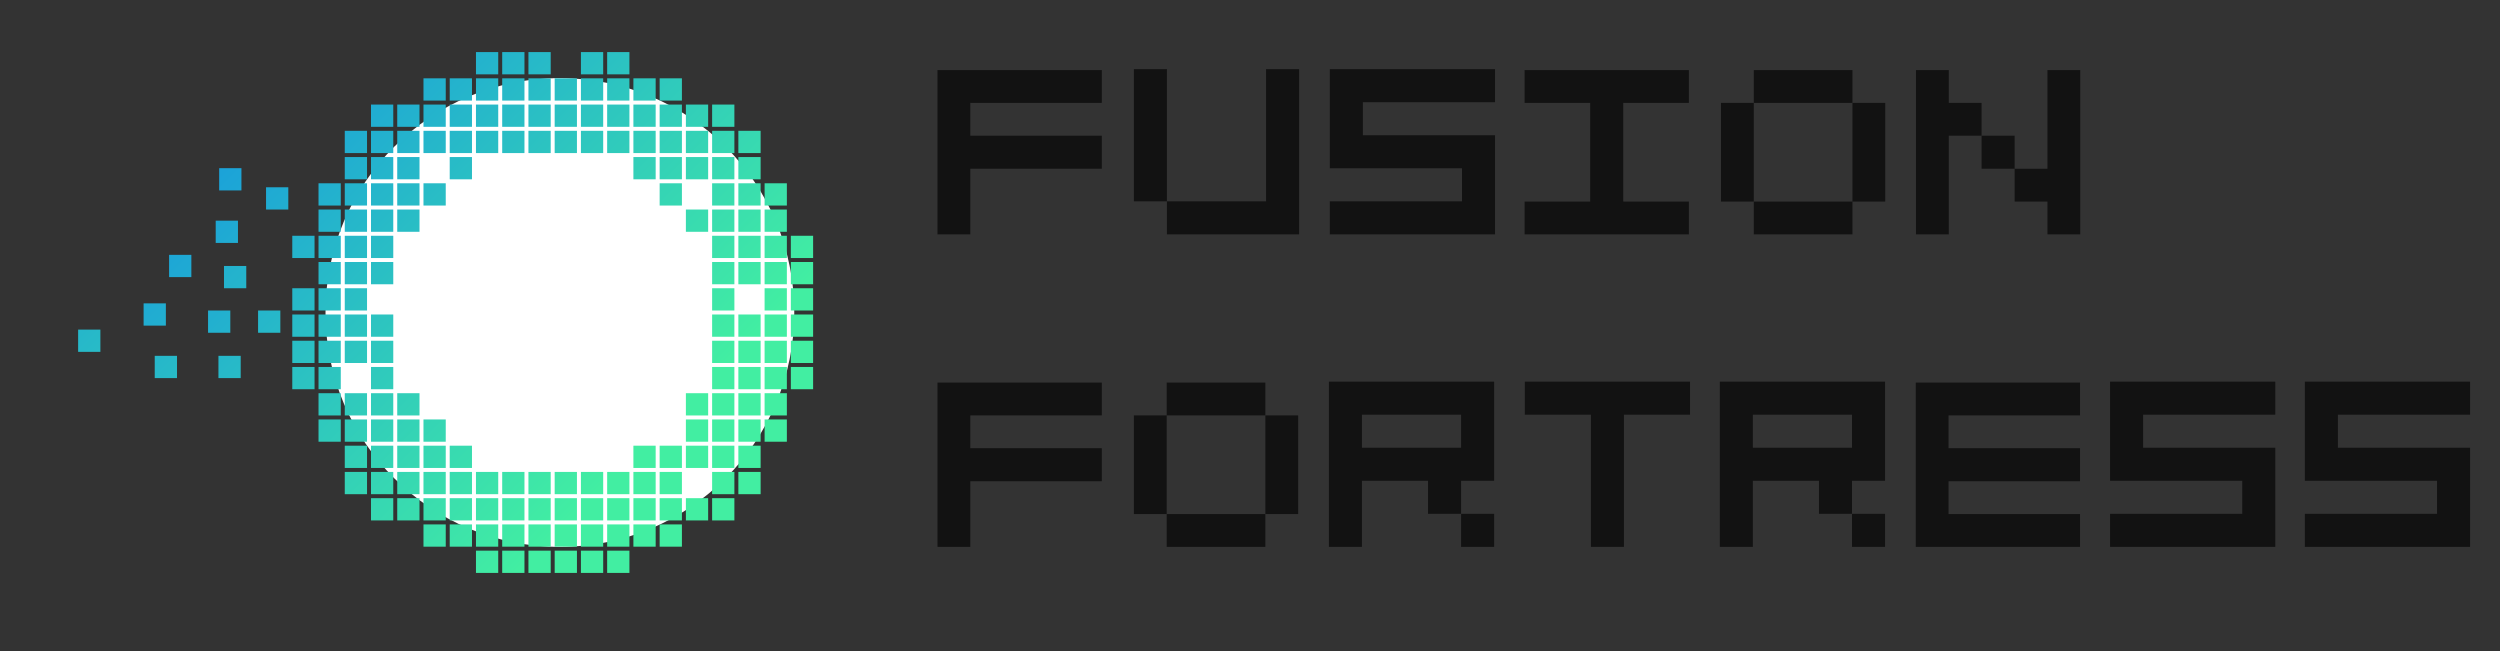 <svg width="192" height="50" viewBox="0 0 192 50" fill="none" xmlns="http://www.w3.org/2000/svg">
<rect x="0" y="0" width="192" height="50" fill="#333333" stroke="none"/>
<circle cx="43" cy="24" r="18" fill="white"/>
<path d="M48.34 42.29H46.63V44H48.34V42.29Z" fill="url(#paint0_linear_2001_6870)"/>
<path d="M46.325 42.29H44.615V44H46.325V42.29Z" fill="url(#paint1_linear_2001_6870)"/>
<path d="M44.309 42.29H42.599V44H44.309V42.29Z" fill="url(#paint2_linear_2001_6870)"/>
<path d="M42.294 42.29H40.584V44H42.294V42.29Z" fill="url(#paint3_linear_2001_6870)"/>
<path d="M40.279 42.29H38.569V44H40.279V42.29Z" fill="url(#paint4_linear_2001_6870)"/>
<path d="M38.264 42.29H36.554V44H38.264V42.29Z" fill="url(#paint5_linear_2001_6870)"/>
<path d="M52.371 40.275H50.661V41.985H52.371V40.275Z" fill="url(#paint6_linear_2001_6870)"/>
<path d="M50.355 40.275H48.645V41.985H50.355V40.275Z" fill="url(#paint7_linear_2001_6870)"/>
<path d="M48.34 40.275H46.63V41.985H48.34V40.275Z" fill="url(#paint8_linear_2001_6870)"/>
<path d="M46.325 40.275H44.615V41.985H46.325V40.275Z" fill="url(#paint9_linear_2001_6870)"/>
<path d="M44.309 40.275H42.599V41.985H44.309V40.275Z" fill="url(#paint10_linear_2001_6870)"/>
<path d="M42.294 40.275H40.584V41.985H42.294V40.275Z" fill="url(#paint11_linear_2001_6870)"/>
<path d="M40.279 40.275H38.569V41.985H40.279V40.275Z" fill="url(#paint12_linear_2001_6870)"/>
<path d="M38.264 40.275H36.554V41.985H38.264V40.275Z" fill="url(#paint13_linear_2001_6870)"/>
<path d="M36.248 40.275H34.538V41.985H36.248V40.275Z" fill="url(#paint14_linear_2001_6870)"/>
<path d="M34.233 40.275H32.523V41.985H34.233V40.275Z" fill="url(#paint15_linear_2001_6870)"/>
<path d="M56.401 38.26H54.691V39.969H56.401V38.26Z" fill="url(#paint16_linear_2001_6870)"/>
<path d="M54.386 38.26H52.676V39.969H54.386V38.26Z" fill="url(#paint17_linear_2001_6870)"/>
<path d="M52.371 38.26H50.661V39.969H52.371V38.26Z" fill="url(#paint18_linear_2001_6870)"/>
<path d="M50.355 38.26H48.645V39.969H50.355V38.26Z" fill="url(#paint19_linear_2001_6870)"/>
<path d="M48.34 38.26H46.63V39.969H48.34V38.26Z" fill="url(#paint20_linear_2001_6870)"/>
<path d="M46.325 38.26H44.615V39.969H46.325V38.26Z" fill="url(#paint21_linear_2001_6870)"/>
<path d="M44.309 38.26H42.599V39.969H44.309V38.26Z" fill="url(#paint22_linear_2001_6870)"/>
<path d="M42.294 38.26H40.584V39.969H42.294V38.26Z" fill="url(#paint23_linear_2001_6870)"/>
<path d="M40.279 38.26H38.569V39.969H40.279V38.26Z" fill="url(#paint24_linear_2001_6870)"/>
<path d="M38.264 38.26H36.554V39.969H38.264V38.26Z" fill="url(#paint25_linear_2001_6870)"/>
<path d="M36.248 38.26H34.538V39.969H36.248V38.26Z" fill="url(#paint26_linear_2001_6870)"/>
<path d="M34.233 38.26H32.523V39.969H34.233V38.26Z" fill="url(#paint27_linear_2001_6870)"/>
<path d="M32.218 38.26H30.508V39.969H32.218V38.26Z" fill="url(#paint28_linear_2001_6870)"/>
<path d="M30.203 38.26H28.493V39.969H30.203V38.26Z" fill="url(#paint29_linear_2001_6870)"/>
<path d="M58.416 36.244H56.706V37.954H58.416V36.244Z" fill="url(#paint30_linear_2001_6870)"/>
<path d="M56.401 36.244H54.691V37.954H56.401V36.244Z" fill="url(#paint31_linear_2001_6870)"/>
<path d="M52.371 36.244H50.661V37.954H52.371V36.244Z" fill="url(#paint32_linear_2001_6870)"/>
<path d="M50.355 36.244H48.645V37.954H50.355V36.244Z" fill="url(#paint33_linear_2001_6870)"/>
<path d="M48.34 36.244H46.63V37.954H48.34V36.244Z" fill="url(#paint34_linear_2001_6870)"/>
<path d="M46.325 36.244H44.615V37.954H46.325V36.244Z" fill="url(#paint35_linear_2001_6870)"/>
<path d="M44.309 36.244H42.599V37.954H44.309V36.244Z" fill="url(#paint36_linear_2001_6870)"/>
<path d="M42.294 36.244H40.584V37.954H42.294V36.244Z" fill="url(#paint37_linear_2001_6870)"/>
<path d="M40.279 36.244H38.569V37.954H40.279V36.244Z" fill="url(#paint38_linear_2001_6870)"/>
<path d="M38.264 36.244H36.554V37.954H38.264V36.244Z" fill="url(#paint39_linear_2001_6870)"/>
<path d="M36.248 36.244H34.538V37.954H36.248V36.244Z" fill="url(#paint40_linear_2001_6870)"/>
<path d="M34.233 36.244H32.523V37.954H34.233V36.244Z" fill="url(#paint41_linear_2001_6870)"/>
<path d="M32.218 36.244H30.508V37.954H32.218V36.244Z" fill="url(#paint42_linear_2001_6870)"/>
<path d="M30.203 36.244H28.493V37.954H30.203V36.244Z" fill="url(#paint43_linear_2001_6870)"/>
<path d="M28.188 36.244H26.478V37.954H28.188V36.244Z" fill="url(#paint44_linear_2001_6870)"/>
<path d="M58.416 34.229H56.706V35.939H58.416V34.229Z" fill="url(#paint45_linear_2001_6870)"/>
<path d="M56.401 34.229H54.691V35.939H56.401V34.229Z" fill="url(#paint46_linear_2001_6870)"/>
<path d="M54.386 34.229H52.676V35.939H54.386V34.229Z" fill="url(#paint47_linear_2001_6870)"/>
<path d="M52.371 34.229H50.661V35.939H52.371V34.229Z" fill="url(#paint48_linear_2001_6870)"/>
<path d="M50.355 34.229H48.645V35.939H50.355V34.229Z" fill="url(#paint49_linear_2001_6870)"/>
<path d="M36.248 34.229H34.538V35.939H36.248V34.229Z" fill="url(#paint50_linear_2001_6870)"/>
<path d="M34.233 34.229H32.523V35.939H34.233V34.229Z" fill="url(#paint51_linear_2001_6870)"/>
<path d="M32.218 34.229H30.508V35.939H32.218V34.229Z" fill="url(#paint52_linear_2001_6870)"/>
<path d="M30.203 34.229H28.493V35.939H30.203V34.229Z" fill="url(#paint53_linear_2001_6870)"/>
<path d="M28.188 34.229H26.478V35.939H28.188V34.229Z" fill="url(#paint54_linear_2001_6870)"/>
<path d="M60.431 32.214H58.721V33.924H60.431V32.214Z" fill="url(#paint55_linear_2001_6870)"/>
<path d="M58.416 32.214H56.706V33.924H58.416V32.214Z" fill="url(#paint56_linear_2001_6870)"/>
<path d="M56.401 32.214H54.691V33.924H56.401V32.214Z" fill="url(#paint57_linear_2001_6870)"/>
<path d="M54.386 32.214H52.676V33.924H54.386V32.214Z" fill="url(#paint58_linear_2001_6870)"/>
<path d="M34.233 32.214H32.523V33.924H34.233V32.214Z" fill="url(#paint59_linear_2001_6870)"/>
<path d="M32.218 32.214H30.508V33.924H32.218V32.214Z" fill="url(#paint60_linear_2001_6870)"/>
<path d="M30.203 32.214H28.493V33.924H30.203V32.214Z" fill="url(#paint61_linear_2001_6870)"/>
<path d="M28.188 32.214H26.478V33.924H28.188V32.214Z" fill="url(#paint62_linear_2001_6870)"/>
<path d="M26.172 32.214H24.462V33.924H26.172V32.214Z" fill="url(#paint63_linear_2001_6870)"/>
<path d="M60.431 30.198H58.721V31.908H60.431V30.198Z" fill="url(#paint64_linear_2001_6870)"/>
<path d="M58.416 30.198H56.706V31.908H58.416V30.198Z" fill="url(#paint65_linear_2001_6870)"/>
<path d="M56.401 30.198H54.691V31.908H56.401V30.198Z" fill="url(#paint66_linear_2001_6870)"/>
<path d="M54.386 30.198H52.676V31.908H54.386V30.198Z" fill="url(#paint67_linear_2001_6870)"/>
<path d="M32.218 30.198H30.508V31.908H32.218V30.198Z" fill="url(#paint68_linear_2001_6870)"/>
<path d="M30.203 30.198H28.493V31.908H30.203V30.198Z" fill="url(#paint69_linear_2001_6870)"/>
<path d="M28.188 30.198H26.478V31.908H28.188V30.198Z" fill="url(#paint70_linear_2001_6870)"/>
<path d="M26.172 30.198H24.462V31.908H26.172V30.198Z" fill="url(#paint71_linear_2001_6870)"/>
<path d="M12.739 23.298H11.029V25.008H12.739V23.298Z" fill="url(#paint72_linear_2001_6870)"/>
<path d="M62.447 28.183H60.737V29.893H62.447V28.183Z" fill="url(#paint73_linear_2001_6870)"/>
<path d="M60.431 28.183H58.721V29.893H60.431V28.183Z" fill="url(#paint74_linear_2001_6870)"/>
<path d="M58.416 28.183H56.706V29.893H58.416V28.183Z" fill="url(#paint75_linear_2001_6870)"/>
<path d="M56.401 28.183H54.691V29.893H56.401V28.183Z" fill="url(#paint76_linear_2001_6870)"/>
<path d="M30.203 28.183H28.493V29.893H30.203V28.183Z" fill="url(#paint77_linear_2001_6870)"/>
<path d="M26.172 28.183H24.462V29.893H26.172V28.183Z" fill="url(#paint78_linear_2001_6870)"/>
<path d="M24.157 28.183H22.447V29.893H24.157V28.183Z" fill="url(#paint79_linear_2001_6870)"/>
<path d="M62.447 26.168H60.737V27.878H62.447V26.168Z" fill="url(#paint80_linear_2001_6870)"/>
<path d="M60.431 26.168H58.721V27.878H60.431V26.168Z" fill="url(#paint81_linear_2001_6870)"/>
<path d="M58.416 26.168H56.706V27.878H58.416V26.168Z" fill="url(#paint82_linear_2001_6870)"/>
<path d="M56.401 26.168H54.691V27.878H56.401V26.168Z" fill="url(#paint83_linear_2001_6870)"/>
<path d="M30.203 26.168H28.493V27.878H30.203V26.168Z" fill="url(#paint84_linear_2001_6870)"/>
<path d="M28.188 26.168H26.478V27.878H28.188V26.168Z" fill="url(#paint85_linear_2001_6870)"/>
<path d="M26.172 26.168H24.462V27.878H26.172V26.168Z" fill="url(#paint86_linear_2001_6870)"/>
<path d="M24.157 26.168H22.447V27.878H24.157V26.168Z" fill="url(#paint87_linear_2001_6870)"/>
<path d="M62.447 24.153H60.737V25.863H62.447V24.153Z" fill="url(#paint88_linear_2001_6870)"/>
<path d="M60.431 24.153H58.721V25.863H60.431V24.153Z" fill="url(#paint89_linear_2001_6870)"/>
<path d="M58.416 24.153H56.706V25.863H58.416V24.153Z" fill="url(#paint90_linear_2001_6870)"/>
<path d="M56.401 24.153H54.691V25.863H56.401V24.153Z" fill="url(#paint91_linear_2001_6870)"/>
<path d="M30.203 24.153H28.493V25.863H30.203V24.153Z" fill="url(#paint92_linear_2001_6870)"/>
<path d="M17.688 23.847H15.978V25.557H17.688V23.847Z" fill="url(#paint93_linear_2001_6870)"/>
<path d="M14.696 19.573H12.986V21.282H14.696V19.573Z" fill="url(#paint94_linear_2001_6870)"/>
<path d="M18.486 27.328H16.776V29.038H18.486V27.328Z" fill="url(#paint95_linear_2001_6870)"/>
<path d="M28.188 24.153H26.478V25.863H28.188V24.153Z" fill="url(#paint96_linear_2001_6870)"/>
<path d="M21.53 23.847H19.82V25.557H21.53V23.847Z" fill="url(#paint97_linear_2001_6870)"/>
<path d="M26.172 24.153H24.462V25.863H26.172V24.153Z" fill="url(#paint98_linear_2001_6870)"/>
<path d="M24.157 24.153H22.447V25.863H24.157V24.153Z" fill="url(#paint99_linear_2001_6870)"/>
<path d="M62.447 22.137H60.737V23.847H62.447V22.137Z" fill="url(#paint100_linear_2001_6870)"/>
<path d="M60.431 22.137H58.721V23.847H60.431V22.137Z" fill="url(#paint101_linear_2001_6870)"/>
<path d="M56.401 22.137H54.691V23.847H56.401V22.137Z" fill="url(#paint102_linear_2001_6870)"/>
<path d="M18.542 12.916H16.832V14.626H18.542V12.916Z" fill="url(#paint103_linear_2001_6870)"/>
<path d="M28.188 22.137H26.478V23.847H28.188V22.137Z" fill="url(#paint104_linear_2001_6870)"/>
<path d="M26.172 22.137H24.462V23.847H26.172V22.137Z" fill="url(#paint105_linear_2001_6870)"/>
<path d="M18.913 20.427H17.203V22.137H18.913V20.427Z" fill="url(#paint106_linear_2001_6870)"/>
<path d="M24.157 22.137H22.447V23.847H24.157V22.137Z" fill="url(#paint107_linear_2001_6870)"/>
<path d="M62.447 20.122H60.737V21.832H62.447V20.122Z" fill="url(#paint108_linear_2001_6870)"/>
<path d="M60.431 20.122H58.721V21.832H60.431V20.122Z" fill="url(#paint109_linear_2001_6870)"/>
<path d="M58.416 20.122H56.706V21.832H58.416V20.122Z" fill="url(#paint110_linear_2001_6870)"/>
<path d="M56.401 20.122H54.691V21.832H56.401V20.122Z" fill="url(#paint111_linear_2001_6870)"/>
<path d="M30.203 20.122H28.493V21.832H30.203V20.122Z" fill="url(#paint112_linear_2001_6870)"/>
<path d="M28.188 20.122H26.478V21.832H28.188V20.122Z" fill="url(#paint113_linear_2001_6870)"/>
<path d="M18.276 16.947H16.566V18.657H18.276V16.947Z" fill="url(#paint114_linear_2001_6870)"/>
<path d="M26.172 20.122H24.462V21.832H26.172V20.122Z" fill="url(#paint115_linear_2001_6870)"/>
<path d="M62.447 18.107H60.737V19.817H62.447V18.107Z" fill="url(#paint116_linear_2001_6870)"/>
<path d="M60.431 18.107H58.721V19.817H60.431V18.107Z" fill="url(#paint117_linear_2001_6870)"/>
<path d="M58.416 18.107H56.706V19.817H58.416V18.107Z" fill="url(#paint118_linear_2001_6870)"/>
<path d="M56.401 18.107H54.691V19.817H56.401V18.107Z" fill="url(#paint119_linear_2001_6870)"/>
<path d="M30.203 18.107H28.493V19.817H30.203V18.107Z" fill="url(#paint120_linear_2001_6870)"/>
<path d="M28.188 18.107H26.478V19.817H28.188V18.107Z" fill="url(#paint121_linear_2001_6870)"/>
<path d="M26.172 18.107H24.462V19.817H26.172V18.107Z" fill="url(#paint122_linear_2001_6870)"/>
<path d="M24.157 18.107H22.447V19.817H24.157V18.107Z" fill="url(#paint123_linear_2001_6870)"/>
<path d="M60.431 16.092H58.721V17.802H60.431V16.092Z" fill="url(#paint124_linear_2001_6870)"/>
<path d="M58.416 16.092H56.706V17.802H58.416V16.092Z" fill="url(#paint125_linear_2001_6870)"/>
<path d="M56.401 16.092H54.691V17.802H56.401V16.092Z" fill="url(#paint126_linear_2001_6870)"/>
<path d="M54.386 16.092H52.676V17.802H54.386V16.092Z" fill="url(#paint127_linear_2001_6870)"/>
<path d="M32.218 16.092H30.508V17.802H32.218V16.092Z" fill="url(#paint128_linear_2001_6870)"/>
<path d="M13.594 27.328H11.883V29.038H13.594V27.328Z" fill="url(#paint129_linear_2001_6870)"/>
<path d="M7.71 25.313H6V27.023H7.71V25.313Z" fill="url(#paint130_linear_2001_6870)"/>
<path d="M30.203 16.092H28.493V17.802H30.203V16.092Z" fill="url(#paint131_linear_2001_6870)"/>
<path d="M28.188 16.092H26.478V17.802H28.188V16.092Z" fill="url(#paint132_linear_2001_6870)"/>
<path d="M26.172 16.092H24.462V17.802H26.172V16.092Z" fill="url(#paint133_linear_2001_6870)"/>
<path d="M60.431 14.076H58.721V15.786H60.431V14.076Z" fill="url(#paint134_linear_2001_6870)"/>
<path d="M58.416 14.076H56.706V15.786H58.416V14.076Z" fill="url(#paint135_linear_2001_6870)"/>
<path d="M56.401 14.076H54.691V15.786H56.401V14.076Z" fill="url(#paint136_linear_2001_6870)"/>
<path d="M52.371 14.076H50.661V15.786H52.371V14.076Z" fill="url(#paint137_linear_2001_6870)"/>
<path d="M34.233 14.076H32.523V15.786H34.233V14.076Z" fill="url(#paint138_linear_2001_6870)"/>
<path d="M32.218 14.076H30.508V15.786H32.218V14.076Z" fill="url(#paint139_linear_2001_6870)"/>
<path d="M30.203 14.076H28.493V15.786H30.203V14.076Z" fill="url(#paint140_linear_2001_6870)"/>
<path d="M28.188 14.076H26.478V15.786H28.188V14.076Z" fill="url(#paint141_linear_2001_6870)"/>
<path d="M26.172 14.076H24.462V15.786H26.172V14.076Z" fill="url(#paint142_linear_2001_6870)"/>
<path d="M22.142 14.382H20.432V16.092H22.142V14.382Z" fill="url(#paint143_linear_2001_6870)"/>
<path d="M58.416 12.061H56.706V13.771H58.416V12.061Z" fill="url(#paint144_linear_2001_6870)"/>
<path d="M56.401 12.061H54.691V13.771H56.401V12.061Z" fill="url(#paint145_linear_2001_6870)"/>
<path d="M54.386 12.061H52.676V13.771H54.386V12.061Z" fill="url(#paint146_linear_2001_6870)"/>
<path d="M52.371 12.061H50.661V13.771H52.371V12.061Z" fill="url(#paint147_linear_2001_6870)"/>
<path d="M50.355 12.061H48.645V13.771H50.355V12.061Z" fill="url(#paint148_linear_2001_6870)"/>
<path d="M36.248 12.061H34.538V13.771H36.248V12.061Z" fill="url(#paint149_linear_2001_6870)"/>
<path d="M32.218 12.061H30.508V13.771H32.218V12.061Z" fill="url(#paint150_linear_2001_6870)"/>
<path d="M30.203 12.061H28.493V13.771H30.203V12.061Z" fill="url(#paint151_linear_2001_6870)"/>
<path d="M28.188 12.061H26.478V13.771H28.188V12.061Z" fill="url(#paint152_linear_2001_6870)"/>
<path d="M58.416 10.046H56.706V11.756H58.416V10.046Z" fill="url(#paint153_linear_2001_6870)"/>
<path d="M56.401 10.046H54.691V11.756H56.401V10.046Z" fill="url(#paint154_linear_2001_6870)"/>
<path d="M54.386 10.046H52.676V11.756H54.386V10.046Z" fill="url(#paint155_linear_2001_6870)"/>
<path d="M52.371 10.046H50.661V11.756H52.371V10.046Z" fill="url(#paint156_linear_2001_6870)"/>
<path d="M50.355 10.046H48.645V11.756H50.355V10.046Z" fill="url(#paint157_linear_2001_6870)"/>
<path d="M48.34 10.046H46.63V11.756H48.34V10.046Z" fill="url(#paint158_linear_2001_6870)"/>
<path d="M46.325 10.046H44.615V11.756H46.325V10.046Z" fill="url(#paint159_linear_2001_6870)"/>
<path d="M44.309 10.046H42.599V11.756H44.309V10.046Z" fill="url(#paint160_linear_2001_6870)"/>
<path d="M42.294 10.046H40.584V11.756H42.294V10.046Z" fill="url(#paint161_linear_2001_6870)"/>
<path d="M40.279 10.046H38.569V11.756H40.279V10.046Z" fill="url(#paint162_linear_2001_6870)"/>
<path d="M38.264 10.046H36.554V11.756H38.264V10.046Z" fill="url(#paint163_linear_2001_6870)"/>
<path d="M36.248 10.046H34.538V11.756H36.248V10.046Z" fill="url(#paint164_linear_2001_6870)"/>
<path d="M34.233 10.046H32.523V11.756H34.233V10.046Z" fill="url(#paint165_linear_2001_6870)"/>
<path d="M32.218 10.046H30.508V11.756H32.218V10.046Z" fill="url(#paint166_linear_2001_6870)"/>
<path d="M30.203 10.046H28.493V11.756H30.203V10.046Z" fill="url(#paint167_linear_2001_6870)"/>
<path d="M28.188 10.046H26.478V11.756H28.188V10.046Z" fill="url(#paint168_linear_2001_6870)"/>
<path d="M56.401 8.03H54.691V9.74H56.401V8.03Z" fill="url(#paint169_linear_2001_6870)"/>
<path d="M54.386 8.03H52.676V9.74H54.386V8.03Z" fill="url(#paint170_linear_2001_6870)"/>
<path d="M52.371 8.03H50.661V9.74H52.371V8.03Z" fill="url(#paint171_linear_2001_6870)"/>
<path d="M50.355 8.03H48.645V9.74H50.355V8.03Z" fill="url(#paint172_linear_2001_6870)"/>
<path d="M48.34 8.03H46.63V9.74H48.34V8.03Z" fill="url(#paint173_linear_2001_6870)"/>
<path d="M46.325 8.03H44.615V9.74H46.325V8.03Z" fill="url(#paint174_linear_2001_6870)"/>
<path d="M44.309 8.03H42.599V9.74H44.309V8.03Z" fill="url(#paint175_linear_2001_6870)"/>
<path d="M42.294 8.03H40.584V9.74H42.294V8.03Z" fill="url(#paint176_linear_2001_6870)"/>
<path d="M40.279 8.03H38.569V9.74H40.279V8.03Z" fill="url(#paint177_linear_2001_6870)"/>
<path d="M38.264 8.03H36.554V9.74H38.264V8.03Z" fill="url(#paint178_linear_2001_6870)"/>
<path d="M36.248 8.03H34.538V9.74H36.248V8.03Z" fill="url(#paint179_linear_2001_6870)"/>
<path d="M34.233 8.03H32.523V9.74H34.233V8.03Z" fill="url(#paint180_linear_2001_6870)"/>
<path d="M32.218 8.03H30.508V9.74H32.218V8.03Z" fill="url(#paint181_linear_2001_6870)"/>
<path d="M30.203 8.03H28.493V9.74H30.203V8.03Z" fill="url(#paint182_linear_2001_6870)"/>
<path d="M52.371 6.015H50.661V7.725H52.371V6.015Z" fill="url(#paint183_linear_2001_6870)"/>
<path d="M50.355 6.015H48.645V7.725H50.355V6.015Z" fill="url(#paint184_linear_2001_6870)"/>
<path d="M48.34 6.015H46.63V7.725H48.34V6.015Z" fill="url(#paint185_linear_2001_6870)"/>
<path d="M46.325 6.015H44.615V7.725H46.325V6.015Z" fill="url(#paint186_linear_2001_6870)"/>
<path d="M44.309 6.015H42.599V7.725H44.309V6.015Z" fill="url(#paint187_linear_2001_6870)"/>
<path d="M42.294 6.015H40.584V7.725H42.294V6.015Z" fill="url(#paint188_linear_2001_6870)"/>
<path d="M40.279 6.015H38.569V7.725H40.279V6.015Z" fill="url(#paint189_linear_2001_6870)"/>
<path d="M38.264 6.015H36.554V7.725H38.264V6.015Z" fill="url(#paint190_linear_2001_6870)"/>
<path d="M36.248 6.015H34.538V7.725H36.248V6.015Z" fill="url(#paint191_linear_2001_6870)"/>
<path d="M34.233 6.015H32.523V7.725H34.233V6.015Z" fill="url(#paint192_linear_2001_6870)"/>
<path d="M48.34 4H46.63V5.71H48.34V4Z" fill="url(#paint193_linear_2001_6870)"/>
<path d="M46.325 4H44.615V5.71H46.325V4Z" fill="url(#paint194_linear_2001_6870)"/>
<path d="M42.294 4H40.584V5.71H42.294V4Z" fill="url(#paint195_linear_2001_6870)"/>
<path d="M40.279 4H38.569V5.71H40.279V4Z" fill="url(#paint196_linear_2001_6870)"/>
<path d="M38.264 4H36.554V5.71H38.264V4Z" fill="url(#paint197_linear_2001_6870)"/>
<path d="M72 7.902V5.382H74.52V7.902H72ZM72 10.422V7.902H74.52V10.422H72ZM72 12.96V10.422H74.52V12.96H72ZM77.04 12.96V10.422H74.52V12.96H77.04ZM79.578 12.96V10.422H77.04V12.96H79.578ZM82.098 12.96V10.422H79.578V12.96H82.098ZM72 15.48V12.96H74.52V15.48H72ZM72 18V15.48H74.52V18H72ZM82.098 7.902V5.382H84.618V7.902H82.098ZM79.578 7.902V5.382H82.098V7.902H79.578ZM77.04 7.902V5.382H79.578V7.902H77.04ZM74.52 7.902V5.382H77.04V7.902H74.52ZM82.098 12.96V10.422H84.618V12.96H82.098ZM89.62 15.462H97.234V18H89.62V15.462ZM87.082 5.31H89.62V15.462H87.082V5.31ZM97.234 5.31H99.772V18H97.234V5.31ZM104.667 7.848V5.31H107.205V7.848H104.667ZM107.205 7.848V5.31H109.743V7.848H107.205ZM109.743 7.848V5.31H112.281V7.848H109.743ZM112.281 7.848V5.31H114.819V7.848H112.281ZM102.129 5.31H104.667V10.386H114.819V18H102.129V15.462H112.281V12.924H102.129V5.31ZM117.088 5.382H129.706V7.902H124.666V15.48H129.706V18H117.088V15.48H122.128V7.902H117.088V5.382ZM132.17 7.902H134.69V15.48H132.17V7.902ZM134.69 5.382H142.268V7.902H134.69V5.382ZM142.268 7.902H144.788V15.48H142.268V18H134.69V15.48H142.268V7.902ZM157.244 5.382H159.764V18H157.244V15.48H154.724V12.96H152.186V10.422H149.666V18H147.146V5.382H149.666V7.902H152.186V10.422H154.724V12.96H157.244V5.382Z" fill="#121212"/>
<path d="M72 31.902V29.382H74.52V31.902H72ZM72 34.422V31.902H74.52V34.422H72ZM72 36.96V34.422H74.52V36.96H72ZM77.04 36.96V34.422H74.52V36.96H77.04ZM79.578 36.96V34.422H77.04V36.96H79.578ZM82.098 36.96V34.422H79.578V36.96H82.098ZM72 39.48V36.96H74.52V39.48H72ZM72 42V39.48H74.52V42H72ZM82.098 31.902V29.382H84.618V31.902H82.098ZM79.578 31.902V29.382H82.098V31.902H79.578ZM77.04 31.902V29.382H79.578V31.902H77.04ZM74.52 31.902V29.382H77.04V31.902H74.52ZM82.098 36.96V34.422H84.618V36.96H82.098ZM87.082 31.902H89.602V39.48H87.082V31.902ZM89.602 29.382H97.18V31.902H89.602V29.382ZM97.18 31.902H99.7V39.48H97.18V42H89.602V39.48H97.18V31.902ZM102.059 29.31H114.749V36.924H112.211V39.462H114.749V42H112.211V39.462H109.673V36.924H104.597V42H102.059V29.31ZM112.211 31.848H104.597V34.386H112.211V31.848ZM117.105 29.31H129.795V31.848H124.719V42H122.181V31.848H117.105V29.31ZM132.082 29.31H144.772V36.924H142.234V39.462H144.772V42H142.234V39.462H139.696V36.924H134.62V42H132.082V29.31ZM142.234 31.848H134.62V34.386H142.234V31.848ZM147.129 31.902V29.382H149.649V31.902H147.129ZM147.129 34.422V31.902H149.649V34.422H147.129ZM147.129 36.96V34.422H149.649V36.96H147.129ZM152.169 36.96V34.422H149.649V36.96H152.169ZM154.707 36.96V34.422H152.169V36.96H154.707ZM157.227 36.96V34.422H154.707V36.96H157.227ZM149.649 42V39.48H152.169V42H149.649ZM152.169 42V39.48H154.707V42H152.169ZM154.707 42V39.48H157.227V42H154.707ZM147.129 39.48V36.96H149.649V39.48H147.129ZM147.129 42V39.48H149.649V42H147.129ZM157.227 31.902V29.382H159.747V31.902H157.227ZM154.707 31.902V29.382H157.227V31.902H154.707ZM152.169 31.902V29.382H154.707V31.902H152.169ZM149.649 31.902V29.382H152.169V31.902H149.649ZM157.227 36.96V34.422H159.747V36.96H157.227ZM157.227 42V39.48H159.747V42H157.227ZM164.591 31.848V29.31H167.129V31.848H164.591ZM167.129 31.848V29.31H169.667V31.848H167.129ZM169.667 31.848V29.31H172.205V31.848H169.667ZM172.205 31.848V29.31H174.743V31.848H172.205ZM162.053 29.31H164.591V34.386H174.743V42H162.053V39.462H172.205V36.924H162.053V29.31ZM179.55 31.848V29.31H182.088V31.848H179.55ZM182.088 31.848V29.31H184.626V31.848H182.088ZM184.626 31.848V29.31H187.164V31.848H184.626ZM187.164 31.848V29.31H189.702V31.848H187.164ZM177.012 29.31H179.55V34.386H189.702V42H177.012V39.462H187.164V36.924H177.012V29.31Z" fill="#121212"/>
<defs>
<linearGradient id="paint0_linear_2001_6870" x1="5.546" y1="1.206" x2="44.001" y2="39.66" gradientUnits="userSpaceOnUse">
<stop stop-color="#0B82F0"/>
<stop offset="1" stop-color="#42EEA2"/>
</linearGradient>
<linearGradient id="paint1_linear_2001_6870" x1="4.538" y1="2.213" x2="42.993" y2="40.668" gradientUnits="userSpaceOnUse">
<stop stop-color="#0B82F0"/>
<stop offset="1" stop-color="#42EEA2"/>
</linearGradient>
<linearGradient id="paint2_linear_2001_6870" x1="3.531" y1="3.221" x2="41.986" y2="41.676" gradientUnits="userSpaceOnUse">
<stop stop-color="#0B82F0"/>
<stop offset="1" stop-color="#42EEA2"/>
</linearGradient>
<linearGradient id="paint3_linear_2001_6870" x1="2.523" y1="4.228" x2="40.978" y2="42.684" gradientUnits="userSpaceOnUse">
<stop stop-color="#0B82F0"/>
<stop offset="1" stop-color="#42EEA2"/>
</linearGradient>
<linearGradient id="paint4_linear_2001_6870" x1="1.515" y1="5.236" x2="39.97" y2="43.691" gradientUnits="userSpaceOnUse">
<stop stop-color="#0B82F0"/>
<stop offset="1" stop-color="#42EEA2"/>
</linearGradient>
<linearGradient id="paint5_linear_2001_6870" x1="0.508" y1="6.244" x2="38.963" y2="44.699" gradientUnits="userSpaceOnUse">
<stop stop-color="#0B82F0"/>
<stop offset="1" stop-color="#42EEA2"/>
</linearGradient>
<linearGradient id="paint6_linear_2001_6870" x1="8.569" y1="-1.817" x2="47.024" y2="36.638" gradientUnits="userSpaceOnUse">
<stop stop-color="#0B82F0"/>
<stop offset="1" stop-color="#42EEA2"/>
</linearGradient>
<linearGradient id="paint7_linear_2001_6870" x1="7.561" y1="-0.809" x2="46.016" y2="37.645" gradientUnits="userSpaceOnUse">
<stop stop-color="#0B82F0"/>
<stop offset="1" stop-color="#42EEA2"/>
</linearGradient>
<linearGradient id="paint8_linear_2001_6870" x1="6.553" y1="0.198" x2="45.008" y2="38.653" gradientUnits="userSpaceOnUse">
<stop stop-color="#0B82F0"/>
<stop offset="1" stop-color="#42EEA2"/>
</linearGradient>
<linearGradient id="paint9_linear_2001_6870" x1="5.546" y1="1.206" x2="44.001" y2="39.661" gradientUnits="userSpaceOnUse">
<stop stop-color="#0B82F0"/>
<stop offset="1" stop-color="#42EEA2"/>
</linearGradient>
<linearGradient id="paint10_linear_2001_6870" x1="4.538" y1="2.213" x2="42.993" y2="40.668" gradientUnits="userSpaceOnUse">
<stop stop-color="#0B82F0"/>
<stop offset="1" stop-color="#42EEA2"/>
</linearGradient>
<linearGradient id="paint11_linear_2001_6870" x1="3.531" y1="3.221" x2="41.986" y2="41.676" gradientUnits="userSpaceOnUse">
<stop stop-color="#0B82F0"/>
<stop offset="1" stop-color="#42EEA2"/>
</linearGradient>
<linearGradient id="paint12_linear_2001_6870" x1="2.523" y1="4.229" x2="40.978" y2="42.684" gradientUnits="userSpaceOnUse">
<stop stop-color="#0B82F0"/>
<stop offset="1" stop-color="#42EEA2"/>
</linearGradient>
<linearGradient id="paint13_linear_2001_6870" x1="1.515" y1="5.237" x2="39.97" y2="43.691" gradientUnits="userSpaceOnUse">
<stop stop-color="#0B82F0"/>
<stop offset="1" stop-color="#42EEA2"/>
</linearGradient>
<linearGradient id="paint14_linear_2001_6870" x1="0.508" y1="6.244" x2="38.963" y2="44.699" gradientUnits="userSpaceOnUse">
<stop stop-color="#0B82F0"/>
<stop offset="1" stop-color="#42EEA2"/>
</linearGradient>
<linearGradient id="paint15_linear_2001_6870" x1="-0.5" y1="7.251" x2="37.955" y2="45.706" gradientUnits="userSpaceOnUse">
<stop stop-color="#0B82F0"/>
<stop offset="1" stop-color="#42EEA2"/>
</linearGradient>
<linearGradient id="paint16_linear_2001_6870" x1="11.592" y1="-4.84" x2="50.047" y2="33.615" gradientUnits="userSpaceOnUse">
<stop stop-color="#0B82F0"/>
<stop offset="1" stop-color="#42EEA2"/>
</linearGradient>
<linearGradient id="paint17_linear_2001_6870" x1="10.584" y1="-3.832" x2="49.039" y2="34.622" gradientUnits="userSpaceOnUse">
<stop stop-color="#0B82F0"/>
<stop offset="1" stop-color="#42EEA2"/>
</linearGradient>
<linearGradient id="paint18_linear_2001_6870" x1="9.576" y1="-2.825" x2="48.031" y2="35.63" gradientUnits="userSpaceOnUse">
<stop stop-color="#0B82F0"/>
<stop offset="1" stop-color="#42EEA2"/>
</linearGradient>
<linearGradient id="paint19_linear_2001_6870" x1="8.568" y1="-1.817" x2="47.023" y2="36.638" gradientUnits="userSpaceOnUse">
<stop stop-color="#0B82F0"/>
<stop offset="1" stop-color="#42EEA2"/>
</linearGradient>
<linearGradient id="paint20_linear_2001_6870" x1="7.561" y1="-0.81" x2="46.016" y2="37.645" gradientUnits="userSpaceOnUse">
<stop stop-color="#0B82F0"/>
<stop offset="1" stop-color="#42EEA2"/>
</linearGradient>
<linearGradient id="paint21_linear_2001_6870" x1="6.553" y1="0.198" x2="45.008" y2="38.653" gradientUnits="userSpaceOnUse">
<stop stop-color="#0B82F0"/>
<stop offset="1" stop-color="#42EEA2"/>
</linearGradient>
<linearGradient id="paint22_linear_2001_6870" x1="5.546" y1="1.206" x2="44.001" y2="39.66" gradientUnits="userSpaceOnUse">
<stop stop-color="#0B82F0"/>
<stop offset="1" stop-color="#42EEA2"/>
</linearGradient>
<linearGradient id="paint23_linear_2001_6870" x1="4.538" y1="2.213" x2="42.993" y2="40.668" gradientUnits="userSpaceOnUse">
<stop stop-color="#0B82F0"/>
<stop offset="1" stop-color="#42EEA2"/>
</linearGradient>
<linearGradient id="paint24_linear_2001_6870" x1="3.53" y1="3.221" x2="41.985" y2="41.676" gradientUnits="userSpaceOnUse">
<stop stop-color="#0B82F0"/>
<stop offset="1" stop-color="#42EEA2"/>
</linearGradient>
<linearGradient id="paint25_linear_2001_6870" x1="2.523" y1="4.229" x2="40.978" y2="42.683" gradientUnits="userSpaceOnUse">
<stop stop-color="#0B82F0"/>
<stop offset="1" stop-color="#42EEA2"/>
</linearGradient>
<linearGradient id="paint26_linear_2001_6870" x1="1.515" y1="5.236" x2="39.971" y2="43.691" gradientUnits="userSpaceOnUse">
<stop stop-color="#0B82F0"/>
<stop offset="1" stop-color="#42EEA2"/>
</linearGradient>
<linearGradient id="paint27_linear_2001_6870" x1="0.508" y1="6.244" x2="38.963" y2="44.699" gradientUnits="userSpaceOnUse">
<stop stop-color="#0B82F0"/>
<stop offset="1" stop-color="#42EEA2"/>
</linearGradient>
<linearGradient id="paint28_linear_2001_6870" x1="-0.5" y1="7.251" x2="37.956" y2="45.706" gradientUnits="userSpaceOnUse">
<stop stop-color="#0B82F0"/>
<stop offset="1" stop-color="#42EEA2"/>
</linearGradient>
<linearGradient id="paint29_linear_2001_6870" x1="-1.507" y1="8.259" x2="36.948" y2="46.714" gradientUnits="userSpaceOnUse">
<stop stop-color="#0B82F0"/>
<stop offset="1" stop-color="#42EEA2"/>
</linearGradient>
<linearGradient id="paint30_linear_2001_6870" x1="13.607" y1="-6.855" x2="52.062" y2="31.6" gradientUnits="userSpaceOnUse">
<stop stop-color="#0B82F0"/>
<stop offset="1" stop-color="#42EEA2"/>
</linearGradient>
<linearGradient id="paint31_linear_2001_6870" x1="12.599" y1="-5.848" x2="51.054" y2="32.607" gradientUnits="userSpaceOnUse">
<stop stop-color="#0B82F0"/>
<stop offset="1" stop-color="#42EEA2"/>
</linearGradient>
<linearGradient id="paint32_linear_2001_6870" x1="10.584" y1="-3.832" x2="49.039" y2="34.622" gradientUnits="userSpaceOnUse">
<stop stop-color="#0B82F0"/>
<stop offset="1" stop-color="#42EEA2"/>
</linearGradient>
<linearGradient id="paint33_linear_2001_6870" x1="9.576" y1="-2.825" x2="48.031" y2="35.63" gradientUnits="userSpaceOnUse">
<stop stop-color="#0B82F0"/>
<stop offset="1" stop-color="#42EEA2"/>
</linearGradient>
<linearGradient id="paint34_linear_2001_6870" x1="8.569" y1="-1.817" x2="47.024" y2="36.638" gradientUnits="userSpaceOnUse">
<stop stop-color="#0B82F0"/>
<stop offset="1" stop-color="#42EEA2"/>
</linearGradient>
<linearGradient id="paint35_linear_2001_6870" x1="7.561" y1="-0.81" x2="46.016" y2="37.645" gradientUnits="userSpaceOnUse">
<stop stop-color="#0B82F0"/>
<stop offset="1" stop-color="#42EEA2"/>
</linearGradient>
<linearGradient id="paint36_linear_2001_6870" x1="6.554" y1="0.198" x2="45.009" y2="38.653" gradientUnits="userSpaceOnUse">
<stop stop-color="#0B82F0"/>
<stop offset="1" stop-color="#42EEA2"/>
</linearGradient>
<linearGradient id="paint37_linear_2001_6870" x1="5.546" y1="1.206" x2="44.001" y2="39.661" gradientUnits="userSpaceOnUse">
<stop stop-color="#0B82F0"/>
<stop offset="1" stop-color="#42EEA2"/>
</linearGradient>
<linearGradient id="paint38_linear_2001_6870" x1="4.538" y1="2.213" x2="42.993" y2="40.668" gradientUnits="userSpaceOnUse">
<stop stop-color="#0B82F0"/>
<stop offset="1" stop-color="#42EEA2"/>
</linearGradient>
<linearGradient id="paint39_linear_2001_6870" x1="3.531" y1="3.221" x2="41.986" y2="41.676" gradientUnits="userSpaceOnUse">
<stop stop-color="#0B82F0"/>
<stop offset="1" stop-color="#42EEA2"/>
</linearGradient>
<linearGradient id="paint40_linear_2001_6870" x1="2.523" y1="4.228" x2="40.978" y2="42.683" gradientUnits="userSpaceOnUse">
<stop stop-color="#0B82F0"/>
<stop offset="1" stop-color="#42EEA2"/>
</linearGradient>
<linearGradient id="paint41_linear_2001_6870" x1="1.515" y1="5.236" x2="39.97" y2="43.691" gradientUnits="userSpaceOnUse">
<stop stop-color="#0B82F0"/>
<stop offset="1" stop-color="#42EEA2"/>
</linearGradient>
<linearGradient id="paint42_linear_2001_6870" x1="0.508" y1="6.244" x2="38.963" y2="44.699" gradientUnits="userSpaceOnUse">
<stop stop-color="#0B82F0"/>
<stop offset="1" stop-color="#42EEA2"/>
</linearGradient>
<linearGradient id="paint43_linear_2001_6870" x1="-0.5" y1="7.252" x2="37.955" y2="45.706" gradientUnits="userSpaceOnUse">
<stop stop-color="#0B82F0"/>
<stop offset="1" stop-color="#42EEA2"/>
</linearGradient>
<linearGradient id="paint44_linear_2001_6870" x1="-1.507" y1="8.259" x2="36.948" y2="46.714" gradientUnits="userSpaceOnUse">
<stop stop-color="#0B82F0"/>
<stop offset="1" stop-color="#42EEA2"/>
</linearGradient>
<linearGradient id="paint45_linear_2001_6870" x1="14.615" y1="-7.863" x2="53.07" y2="30.592" gradientUnits="userSpaceOnUse">
<stop stop-color="#0B82F0"/>
<stop offset="1" stop-color="#42EEA2"/>
</linearGradient>
<linearGradient id="paint46_linear_2001_6870" x1="13.607" y1="-6.855" x2="52.062" y2="31.6" gradientUnits="userSpaceOnUse">
<stop stop-color="#0B82F0"/>
<stop offset="1" stop-color="#42EEA2"/>
</linearGradient>
<linearGradient id="paint47_linear_2001_6870" x1="12.599" y1="-5.848" x2="51.054" y2="32.607" gradientUnits="userSpaceOnUse">
<stop stop-color="#0B82F0"/>
<stop offset="1" stop-color="#42EEA2"/>
</linearGradient>
<linearGradient id="paint48_linear_2001_6870" x1="11.592" y1="-4.84" x2="50.047" y2="33.615" gradientUnits="userSpaceOnUse">
<stop stop-color="#0B82F0"/>
<stop offset="1" stop-color="#42EEA2"/>
</linearGradient>
<linearGradient id="paint49_linear_2001_6870" x1="10.584" y1="-3.832" x2="49.039" y2="34.622" gradientUnits="userSpaceOnUse">
<stop stop-color="#0B82F0"/>
<stop offset="1" stop-color="#42EEA2"/>
</linearGradient>
<linearGradient id="paint50_linear_2001_6870" x1="3.531" y1="3.221" x2="41.986" y2="41.676" gradientUnits="userSpaceOnUse">
<stop stop-color="#0B82F0"/>
<stop offset="1" stop-color="#42EEA2"/>
</linearGradient>
<linearGradient id="paint51_linear_2001_6870" x1="2.523" y1="4.229" x2="40.978" y2="42.684" gradientUnits="userSpaceOnUse">
<stop stop-color="#0B82F0"/>
<stop offset="1" stop-color="#42EEA2"/>
</linearGradient>
<linearGradient id="paint52_linear_2001_6870" x1="1.516" y1="5.236" x2="39.971" y2="43.691" gradientUnits="userSpaceOnUse">
<stop stop-color="#0B82F0"/>
<stop offset="1" stop-color="#42EEA2"/>
</linearGradient>
<linearGradient id="paint53_linear_2001_6870" x1="0.508" y1="6.244" x2="38.963" y2="44.699" gradientUnits="userSpaceOnUse">
<stop stop-color="#0B82F0"/>
<stop offset="1" stop-color="#42EEA2"/>
</linearGradient>
<linearGradient id="paint54_linear_2001_6870" x1="-0.5" y1="7.251" x2="37.955" y2="45.706" gradientUnits="userSpaceOnUse">
<stop stop-color="#0B82F0"/>
<stop offset="1" stop-color="#42EEA2"/>
</linearGradient>
<linearGradient id="paint55_linear_2001_6870" x1="16.629" y1="-9.878" x2="55.084" y2="28.577" gradientUnits="userSpaceOnUse">
<stop stop-color="#0B82F0"/>
<stop offset="1" stop-color="#42EEA2"/>
</linearGradient>
<linearGradient id="paint56_linear_2001_6870" x1="15.622" y1="-8.871" x2="54.077" y2="29.584" gradientUnits="userSpaceOnUse">
<stop stop-color="#0B82F0"/>
<stop offset="1" stop-color="#42EEA2"/>
</linearGradient>
<linearGradient id="paint57_linear_2001_6870" x1="14.614" y1="-7.863" x2="53.069" y2="30.592" gradientUnits="userSpaceOnUse">
<stop stop-color="#0B82F0"/>
<stop offset="1" stop-color="#42EEA2"/>
</linearGradient>
<linearGradient id="paint58_linear_2001_6870" x1="13.607" y1="-6.855" x2="52.062" y2="31.599" gradientUnits="userSpaceOnUse">
<stop stop-color="#0B82F0"/>
<stop offset="1" stop-color="#42EEA2"/>
</linearGradient>
<linearGradient id="paint59_linear_2001_6870" x1="3.53" y1="3.221" x2="41.985" y2="41.676" gradientUnits="userSpaceOnUse">
<stop stop-color="#0B82F0"/>
<stop offset="1" stop-color="#42EEA2"/>
</linearGradient>
<linearGradient id="paint60_linear_2001_6870" x1="2.523" y1="4.228" x2="40.978" y2="42.684" gradientUnits="userSpaceOnUse">
<stop stop-color="#0B82F0"/>
<stop offset="1" stop-color="#42EEA2"/>
</linearGradient>
<linearGradient id="paint61_linear_2001_6870" x1="1.515" y1="5.236" x2="39.971" y2="43.691" gradientUnits="userSpaceOnUse">
<stop stop-color="#0B82F0"/>
<stop offset="1" stop-color="#42EEA2"/>
</linearGradient>
<linearGradient id="paint62_linear_2001_6870" x1="0.508" y1="6.244" x2="38.963" y2="44.699" gradientUnits="userSpaceOnUse">
<stop stop-color="#0B82F0"/>
<stop offset="1" stop-color="#42EEA2"/>
</linearGradient>
<linearGradient id="paint63_linear_2001_6870" x1="-0.5" y1="7.252" x2="37.955" y2="45.706" gradientUnits="userSpaceOnUse">
<stop stop-color="#0B82F0"/>
<stop offset="1" stop-color="#42EEA2"/>
</linearGradient>
<linearGradient id="paint64_linear_2001_6870" x1="17.637" y1="-10.886" x2="56.092" y2="27.569" gradientUnits="userSpaceOnUse">
<stop stop-color="#0B82F0"/>
<stop offset="1" stop-color="#42EEA2"/>
</linearGradient>
<linearGradient id="paint65_linear_2001_6870" x1="16.63" y1="-9.878" x2="55.085" y2="28.577" gradientUnits="userSpaceOnUse">
<stop stop-color="#0B82F0"/>
<stop offset="1" stop-color="#42EEA2"/>
</linearGradient>
<linearGradient id="paint66_linear_2001_6870" x1="15.622" y1="-8.871" x2="54.077" y2="29.584" gradientUnits="userSpaceOnUse">
<stop stop-color="#0B82F0"/>
<stop offset="1" stop-color="#42EEA2"/>
</linearGradient>
<linearGradient id="paint67_linear_2001_6870" x1="14.615" y1="-7.863" x2="53.07" y2="30.592" gradientUnits="userSpaceOnUse">
<stop stop-color="#0B82F0"/>
<stop offset="1" stop-color="#42EEA2"/>
</linearGradient>
<linearGradient id="paint68_linear_2001_6870" x1="3.531" y1="3.221" x2="41.986" y2="41.676" gradientUnits="userSpaceOnUse">
<stop stop-color="#0B82F0"/>
<stop offset="1" stop-color="#42EEA2"/>
</linearGradient>
<linearGradient id="paint69_linear_2001_6870" x1="2.523" y1="4.229" x2="40.978" y2="42.683" gradientUnits="userSpaceOnUse">
<stop stop-color="#0B82F0"/>
<stop offset="1" stop-color="#42EEA2"/>
</linearGradient>
<linearGradient id="paint70_linear_2001_6870" x1="1.516" y1="5.236" x2="39.971" y2="43.691" gradientUnits="userSpaceOnUse">
<stop stop-color="#0B82F0"/>
<stop offset="1" stop-color="#42EEA2"/>
</linearGradient>
<linearGradient id="paint71_linear_2001_6870" x1="0.508" y1="6.244" x2="38.963" y2="44.699" gradientUnits="userSpaceOnUse">
<stop stop-color="#0B82F0"/>
<stop offset="1" stop-color="#42EEA2"/>
</linearGradient>
<linearGradient id="paint72_linear_2001_6870" x1="-3.361" y1="8.907" x2="35.094" y2="47.362" gradientUnits="userSpaceOnUse">
<stop stop-color="#0B82F0"/>
<stop offset="1" stop-color="#42EEA2"/>
</linearGradient>
<linearGradient id="paint73_linear_2001_6870" x1="19.653" y1="-12.901" x2="58.108" y2="25.554" gradientUnits="userSpaceOnUse">
<stop stop-color="#0B82F0"/>
<stop offset="1" stop-color="#42EEA2"/>
</linearGradient>
<linearGradient id="paint74_linear_2001_6870" x1="18.645" y1="-11.894" x2="57.1" y2="26.561" gradientUnits="userSpaceOnUse">
<stop stop-color="#0B82F0"/>
<stop offset="1" stop-color="#42EEA2"/>
</linearGradient>
<linearGradient id="paint75_linear_2001_6870" x1="17.637" y1="-10.886" x2="56.093" y2="27.569" gradientUnits="userSpaceOnUse">
<stop stop-color="#0B82F0"/>
<stop offset="1" stop-color="#42EEA2"/>
</linearGradient>
<linearGradient id="paint76_linear_2001_6870" x1="16.63" y1="-9.878" x2="55.085" y2="28.577" gradientUnits="userSpaceOnUse">
<stop stop-color="#0B82F0"/>
<stop offset="1" stop-color="#42EEA2"/>
</linearGradient>
<linearGradient id="paint77_linear_2001_6870" x1="3.531" y1="3.221" x2="41.986" y2="41.676" gradientUnits="userSpaceOnUse">
<stop stop-color="#0B82F0"/>
<stop offset="1" stop-color="#42EEA2"/>
</linearGradient>
<linearGradient id="paint78_linear_2001_6870" x1="1.515" y1="5.236" x2="39.971" y2="43.691" gradientUnits="userSpaceOnUse">
<stop stop-color="#0B82F0"/>
<stop offset="1" stop-color="#42EEA2"/>
</linearGradient>
<linearGradient id="paint79_linear_2001_6870" x1="0.508" y1="6.244" x2="38.963" y2="44.699" gradientUnits="userSpaceOnUse">
<stop stop-color="#0B82F0"/>
<stop offset="1" stop-color="#42EEA2"/>
</linearGradient>
<linearGradient id="paint80_linear_2001_6870" x1="20.66" y1="-13.909" x2="59.115" y2="24.546" gradientUnits="userSpaceOnUse">
<stop stop-color="#0B82F0"/>
<stop offset="1" stop-color="#42EEA2"/>
</linearGradient>
<linearGradient id="paint81_linear_2001_6870" x1="19.652" y1="-12.901" x2="58.108" y2="25.554" gradientUnits="userSpaceOnUse">
<stop stop-color="#0B82F0"/>
<stop offset="1" stop-color="#42EEA2"/>
</linearGradient>
<linearGradient id="paint82_linear_2001_6870" x1="18.645" y1="-11.894" x2="57.1" y2="26.561" gradientUnits="userSpaceOnUse">
<stop stop-color="#0B82F0"/>
<stop offset="1" stop-color="#42EEA2"/>
</linearGradient>
<linearGradient id="paint83_linear_2001_6870" x1="17.638" y1="-10.886" x2="56.093" y2="27.569" gradientUnits="userSpaceOnUse">
<stop stop-color="#0B82F0"/>
<stop offset="1" stop-color="#42EEA2"/>
</linearGradient>
<linearGradient id="paint84_linear_2001_6870" x1="4.538" y1="2.214" x2="42.993" y2="40.669" gradientUnits="userSpaceOnUse">
<stop stop-color="#0B82F0"/>
<stop offset="1" stop-color="#42EEA2"/>
</linearGradient>
<linearGradient id="paint85_linear_2001_6870" x1="3.531" y1="3.221" x2="41.986" y2="41.676" gradientUnits="userSpaceOnUse">
<stop stop-color="#0B82F0"/>
<stop offset="1" stop-color="#42EEA2"/>
</linearGradient>
<linearGradient id="paint86_linear_2001_6870" x1="2.523" y1="4.228" x2="40.978" y2="42.683" gradientUnits="userSpaceOnUse">
<stop stop-color="#0B82F0"/>
<stop offset="1" stop-color="#42EEA2"/>
</linearGradient>
<linearGradient id="paint87_linear_2001_6870" x1="1.515" y1="5.236" x2="39.97" y2="43.691" gradientUnits="userSpaceOnUse">
<stop stop-color="#0B82F0"/>
<stop offset="1" stop-color="#42EEA2"/>
</linearGradient>
<linearGradient id="paint88_linear_2001_6870" x1="21.668" y1="-14.917" x2="60.123" y2="23.538" gradientUnits="userSpaceOnUse">
<stop stop-color="#0B82F0"/>
<stop offset="1" stop-color="#42EEA2"/>
</linearGradient>
<linearGradient id="paint89_linear_2001_6870" x1="20.66" y1="-13.909" x2="59.115" y2="24.546" gradientUnits="userSpaceOnUse">
<stop stop-color="#0B82F0"/>
<stop offset="1" stop-color="#42EEA2"/>
</linearGradient>
<linearGradient id="paint90_linear_2001_6870" x1="19.653" y1="-12.901" x2="58.108" y2="25.554" gradientUnits="userSpaceOnUse">
<stop stop-color="#0B82F0"/>
<stop offset="1" stop-color="#42EEA2"/>
</linearGradient>
<linearGradient id="paint91_linear_2001_6870" x1="18.645" y1="-11.894" x2="57.1" y2="26.561" gradientUnits="userSpaceOnUse">
<stop stop-color="#0B82F0"/>
<stop offset="1" stop-color="#42EEA2"/>
</linearGradient>
<linearGradient id="paint92_linear_2001_6870" x1="5.546" y1="1.206" x2="44.001" y2="39.66" gradientUnits="userSpaceOnUse">
<stop stop-color="#0B82F0"/>
<stop offset="1" stop-color="#42EEA2"/>
</linearGradient>
<linearGradient id="paint93_linear_2001_6870" x1="0.296" y1="8.166" x2="38.751" y2="46.62" gradientUnits="userSpaceOnUse">
<stop stop-color="#0B82F0"/>
<stop offset="1" stop-color="#42EEA2"/>
</linearGradient>
<linearGradient id="paint94_linear_2001_6870" x1="0.082" y1="6.669" x2="38.537" y2="45.124" gradientUnits="userSpaceOnUse">
<stop stop-color="#0B82F0"/>
<stop offset="1" stop-color="#42EEA2"/>
</linearGradient>
<linearGradient id="paint95_linear_2001_6870" x1="-1.9" y1="8.651" x2="36.555" y2="47.106" gradientUnits="userSpaceOnUse">
<stop stop-color="#0B82F0"/>
<stop offset="1" stop-color="#42EEA2"/>
</linearGradient>
<linearGradient id="paint96_linear_2001_6870" x1="4.538" y1="2.213" x2="42.993" y2="40.668" gradientUnits="userSpaceOnUse">
<stop stop-color="#0B82F0"/>
<stop offset="1" stop-color="#42EEA2"/>
</linearGradient>
<linearGradient id="paint97_linear_2001_6870" x1="1.637" y1="5.664" x2="40.092" y2="44.119" gradientUnits="userSpaceOnUse">
<stop stop-color="#0B82F0"/>
<stop offset="1" stop-color="#42EEA2"/>
</linearGradient>
<linearGradient id="paint98_linear_2001_6870" x1="3.531" y1="3.221" x2="41.986" y2="41.676" gradientUnits="userSpaceOnUse">
<stop stop-color="#0B82F0"/>
<stop offset="1" stop-color="#42EEA2"/>
</linearGradient>
<linearGradient id="paint99_linear_2001_6870" x1="2.523" y1="4.229" x2="40.978" y2="42.684" gradientUnits="userSpaceOnUse">
<stop stop-color="#0B82F0"/>
<stop offset="1" stop-color="#42EEA2"/>
</linearGradient>
<linearGradient id="paint100_linear_2001_6870" x1="22.676" y1="-15.924" x2="61.131" y2="22.531" gradientUnits="userSpaceOnUse">
<stop stop-color="#0B82F0"/>
<stop offset="1" stop-color="#42EEA2"/>
</linearGradient>
<linearGradient id="paint101_linear_2001_6870" x1="21.668" y1="-14.916" x2="60.123" y2="23.539" gradientUnits="userSpaceOnUse">
<stop stop-color="#0B82F0"/>
<stop offset="1" stop-color="#42EEA2"/>
</linearGradient>
<linearGradient id="paint102_linear_2001_6870" x1="19.653" y1="-12.901" x2="58.108" y2="25.554" gradientUnits="userSpaceOnUse">
<stop stop-color="#0B82F0"/>
<stop offset="1" stop-color="#42EEA2"/>
</linearGradient>
<linearGradient id="paint103_linear_2001_6870" x1="5.334" y1="1.418" x2="43.789" y2="39.873" gradientUnits="userSpaceOnUse">
<stop stop-color="#0B82F0"/>
<stop offset="1" stop-color="#42EEA2"/>
</linearGradient>
<linearGradient id="paint104_linear_2001_6870" x1="5.546" y1="1.206" x2="44.001" y2="39.66" gradientUnits="userSpaceOnUse">
<stop stop-color="#0B82F0"/>
<stop offset="1" stop-color="#42EEA2"/>
</linearGradient>
<linearGradient id="paint105_linear_2001_6870" x1="4.538" y1="2.214" x2="42.993" y2="40.669" gradientUnits="userSpaceOnUse">
<stop stop-color="#0B82F0"/>
<stop offset="1" stop-color="#42EEA2"/>
</linearGradient>
<linearGradient id="paint106_linear_2001_6870" x1="0.615" y1="3.84" x2="39.07" y2="42.294" gradientUnits="userSpaceOnUse">
<stop stop-color="#0B82F0"/>
<stop offset="1" stop-color="#42EEA2"/>
</linearGradient>
<linearGradient id="paint107_linear_2001_6870" x1="3.53" y1="3.221" x2="41.985" y2="41.676" gradientUnits="userSpaceOnUse">
<stop stop-color="#0B82F0"/>
<stop offset="1" stop-color="#42EEA2"/>
</linearGradient>
<linearGradient id="paint108_linear_2001_6870" x1="23.683" y1="-16.932" x2="62.138" y2="21.523" gradientUnits="userSpaceOnUse">
<stop stop-color="#0B82F0"/>
<stop offset="1" stop-color="#42EEA2"/>
</linearGradient>
<linearGradient id="paint109_linear_2001_6870" x1="22.675" y1="-15.924" x2="61.13" y2="22.531" gradientUnits="userSpaceOnUse">
<stop stop-color="#0B82F0"/>
<stop offset="1" stop-color="#42EEA2"/>
</linearGradient>
<linearGradient id="paint110_linear_2001_6870" x1="21.668" y1="-14.916" x2="60.123" y2="23.539" gradientUnits="userSpaceOnUse">
<stop stop-color="#0B82F0"/>
<stop offset="1" stop-color="#42EEA2"/>
</linearGradient>
<linearGradient id="paint111_linear_2001_6870" x1="20.66" y1="-13.909" x2="59.115" y2="24.546" gradientUnits="userSpaceOnUse">
<stop stop-color="#0B82F0"/>
<stop offset="1" stop-color="#42EEA2"/>
</linearGradient>
<linearGradient id="paint112_linear_2001_6870" x1="7.561" y1="-0.81" x2="46.016" y2="37.645" gradientUnits="userSpaceOnUse">
<stop stop-color="#0B82F0"/>
<stop offset="1" stop-color="#42EEA2"/>
</linearGradient>
<linearGradient id="paint113_linear_2001_6870" x1="6.554" y1="0.198" x2="45.009" y2="38.653" gradientUnits="userSpaceOnUse">
<stop stop-color="#0B82F0"/>
<stop offset="1" stop-color="#42EEA2"/>
</linearGradient>
<linearGradient id="paint114_linear_2001_6870" x1="3.268" y1="3.649" x2="41.724" y2="42.103" gradientUnits="userSpaceOnUse">
<stop stop-color="#0B82F0"/>
<stop offset="1" stop-color="#42EEA2"/>
</linearGradient>
<linearGradient id="paint115_linear_2001_6870" x1="5.546" y1="1.206" x2="44.001" y2="39.66" gradientUnits="userSpaceOnUse">
<stop stop-color="#0B82F0"/>
<stop offset="1" stop-color="#42EEA2"/>
</linearGradient>
<linearGradient id="paint116_linear_2001_6870" x1="24.691" y1="-17.939" x2="63.146" y2="20.516" gradientUnits="userSpaceOnUse">
<stop stop-color="#0B82F0"/>
<stop offset="1" stop-color="#42EEA2"/>
</linearGradient>
<linearGradient id="paint117_linear_2001_6870" x1="23.683" y1="-16.932" x2="62.138" y2="21.523" gradientUnits="userSpaceOnUse">
<stop stop-color="#0B82F0"/>
<stop offset="1" stop-color="#42EEA2"/>
</linearGradient>
<linearGradient id="paint118_linear_2001_6870" x1="22.676" y1="-15.924" x2="61.131" y2="22.531" gradientUnits="userSpaceOnUse">
<stop stop-color="#0B82F0"/>
<stop offset="1" stop-color="#42EEA2"/>
</linearGradient>
<linearGradient id="paint119_linear_2001_6870" x1="21.668" y1="-14.916" x2="60.123" y2="23.538" gradientUnits="userSpaceOnUse">
<stop stop-color="#0B82F0"/>
<stop offset="1" stop-color="#42EEA2"/>
</linearGradient>
<linearGradient id="paint120_linear_2001_6870" x1="8.569" y1="-1.817" x2="47.024" y2="36.638" gradientUnits="userSpaceOnUse">
<stop stop-color="#0B82F0"/>
<stop offset="1" stop-color="#42EEA2"/>
</linearGradient>
<linearGradient id="paint121_linear_2001_6870" x1="7.561" y1="-0.81" x2="46.016" y2="37.645" gradientUnits="userSpaceOnUse">
<stop stop-color="#0B82F0"/>
<stop offset="1" stop-color="#42EEA2"/>
</linearGradient>
<linearGradient id="paint122_linear_2001_6870" x1="6.554" y1="0.198" x2="45.009" y2="38.653" gradientUnits="userSpaceOnUse">
<stop stop-color="#0B82F0"/>
<stop offset="1" stop-color="#42EEA2"/>
</linearGradient>
<linearGradient id="paint123_linear_2001_6870" x1="5.546" y1="1.206" x2="44.001" y2="39.66" gradientUnits="userSpaceOnUse">
<stop stop-color="#0B82F0"/>
<stop offset="1" stop-color="#42EEA2"/>
</linearGradient>
<linearGradient id="paint124_linear_2001_6870" x1="24.691" y1="-17.939" x2="63.146" y2="20.515" gradientUnits="userSpaceOnUse">
<stop stop-color="#0B82F0"/>
<stop offset="1" stop-color="#42EEA2"/>
</linearGradient>
<linearGradient id="paint125_linear_2001_6870" x1="23.683" y1="-16.932" x2="62.139" y2="21.523" gradientUnits="userSpaceOnUse">
<stop stop-color="#0B82F0"/>
<stop offset="1" stop-color="#42EEA2"/>
</linearGradient>
<linearGradient id="paint126_linear_2001_6870" x1="22.676" y1="-15.924" x2="61.131" y2="22.531" gradientUnits="userSpaceOnUse">
<stop stop-color="#0B82F0"/>
<stop offset="1" stop-color="#42EEA2"/>
</linearGradient>
<linearGradient id="paint127_linear_2001_6870" x1="21.668" y1="-14.917" x2="60.123" y2="23.538" gradientUnits="userSpaceOnUse">
<stop stop-color="#0B82F0"/>
<stop offset="1" stop-color="#42EEA2"/>
</linearGradient>
<linearGradient id="paint128_linear_2001_6870" x1="10.584" y1="-3.832" x2="49.04" y2="34.622" gradientUnits="userSpaceOnUse">
<stop stop-color="#0B82F0"/>
<stop offset="1" stop-color="#42EEA2"/>
</linearGradient>
<linearGradient id="paint129_linear_2001_6870" x1="-6.76" y1="8.684" x2="31.695" y2="47.139" gradientUnits="userSpaceOnUse">
<stop stop-color="#0B82F0"/>
<stop offset="1" stop-color="#42EEA2"/>
</linearGradient>
<linearGradient id="paint130_linear_2001_6870" x1="-12.644" y1="6.669" x2="25.811" y2="45.124" gradientUnits="userSpaceOnUse">
<stop stop-color="#0B82F0"/>
<stop offset="1" stop-color="#42EEA2"/>
</linearGradient>
<linearGradient id="paint131_linear_2001_6870" x1="9.576" y1="-2.825" x2="48.031" y2="35.63" gradientUnits="userSpaceOnUse">
<stop stop-color="#0B82F0"/>
<stop offset="1" stop-color="#42EEA2"/>
</linearGradient>
<linearGradient id="paint132_linear_2001_6870" x1="8.569" y1="-1.817" x2="47.024" y2="36.638" gradientUnits="userSpaceOnUse">
<stop stop-color="#0B82F0"/>
<stop offset="1" stop-color="#42EEA2"/>
</linearGradient>
<linearGradient id="paint133_linear_2001_6870" x1="7.561" y1="-0.81" x2="46.016" y2="37.645" gradientUnits="userSpaceOnUse">
<stop stop-color="#0B82F0"/>
<stop offset="1" stop-color="#42EEA2"/>
</linearGradient>
<linearGradient id="paint134_linear_2001_6870" x1="25.698" y1="-18.947" x2="64.153" y2="19.508" gradientUnits="userSpaceOnUse">
<stop stop-color="#0B82F0"/>
<stop offset="1" stop-color="#42EEA2"/>
</linearGradient>
<linearGradient id="paint135_linear_2001_6870" x1="24.691" y1="-17.939" x2="63.146" y2="20.515" gradientUnits="userSpaceOnUse">
<stop stop-color="#0B82F0"/>
<stop offset="1" stop-color="#42EEA2"/>
</linearGradient>
<linearGradient id="paint136_linear_2001_6870" x1="23.683" y1="-16.932" x2="62.138" y2="21.523" gradientUnits="userSpaceOnUse">
<stop stop-color="#0B82F0"/>
<stop offset="1" stop-color="#42EEA2"/>
</linearGradient>
<linearGradient id="paint137_linear_2001_6870" x1="21.668" y1="-14.916" x2="60.123" y2="23.539" gradientUnits="userSpaceOnUse">
<stop stop-color="#0B82F0"/>
<stop offset="1" stop-color="#42EEA2"/>
</linearGradient>
<linearGradient id="paint138_linear_2001_6870" x1="12.599" y1="-5.848" x2="51.054" y2="32.607" gradientUnits="userSpaceOnUse">
<stop stop-color="#0B82F0"/>
<stop offset="1" stop-color="#42EEA2"/>
</linearGradient>
<linearGradient id="paint139_linear_2001_6870" x1="11.592" y1="-4.84" x2="50.047" y2="33.615" gradientUnits="userSpaceOnUse">
<stop stop-color="#0B82F0"/>
<stop offset="1" stop-color="#42EEA2"/>
</linearGradient>
<linearGradient id="paint140_linear_2001_6870" x1="10.584" y1="-3.832" x2="49.039" y2="34.623" gradientUnits="userSpaceOnUse">
<stop stop-color="#0B82F0"/>
<stop offset="1" stop-color="#42EEA2"/>
</linearGradient>
<linearGradient id="paint141_linear_2001_6870" x1="9.576" y1="-2.825" x2="48.031" y2="35.63" gradientUnits="userSpaceOnUse">
<stop stop-color="#0B82F0"/>
<stop offset="1" stop-color="#42EEA2"/>
</linearGradient>
<linearGradient id="paint142_linear_2001_6870" x1="8.569" y1="-1.817" x2="47.024" y2="36.638" gradientUnits="userSpaceOnUse">
<stop stop-color="#0B82F0"/>
<stop offset="1" stop-color="#42EEA2"/>
</linearGradient>
<linearGradient id="paint143_linear_2001_6870" x1="6.401" y1="0.351" x2="44.856" y2="38.806" gradientUnits="userSpaceOnUse">
<stop stop-color="#0B82F0"/>
<stop offset="1" stop-color="#42EEA2"/>
</linearGradient>
<linearGradient id="paint144_linear_2001_6870" x1="25.699" y1="-18.947" x2="64.154" y2="19.508" gradientUnits="userSpaceOnUse">
<stop stop-color="#0B82F0"/>
<stop offset="1" stop-color="#42EEA2"/>
</linearGradient>
<linearGradient id="paint145_linear_2001_6870" x1="24.691" y1="-17.939" x2="63.146" y2="20.515" gradientUnits="userSpaceOnUse">
<stop stop-color="#0B82F0"/>
<stop offset="1" stop-color="#42EEA2"/>
</linearGradient>
<linearGradient id="paint146_linear_2001_6870" x1="23.683" y1="-16.932" x2="62.138" y2="21.523" gradientUnits="userSpaceOnUse">
<stop stop-color="#0B82F0"/>
<stop offset="1" stop-color="#42EEA2"/>
</linearGradient>
<linearGradient id="paint147_linear_2001_6870" x1="22.676" y1="-15.924" x2="61.131" y2="22.531" gradientUnits="userSpaceOnUse">
<stop stop-color="#0B82F0"/>
<stop offset="1" stop-color="#42EEA2"/>
</linearGradient>
<linearGradient id="paint148_linear_2001_6870" x1="21.668" y1="-14.916" x2="60.123" y2="23.538" gradientUnits="userSpaceOnUse">
<stop stop-color="#0B82F0"/>
<stop offset="1" stop-color="#42EEA2"/>
</linearGradient>
<linearGradient id="paint149_linear_2001_6870" x1="14.615" y1="-7.863" x2="53.07" y2="30.592" gradientUnits="userSpaceOnUse">
<stop stop-color="#0B82F0"/>
<stop offset="1" stop-color="#42EEA2"/>
</linearGradient>
<linearGradient id="paint150_linear_2001_6870" x1="12.6" y1="-5.848" x2="51.055" y2="32.607" gradientUnits="userSpaceOnUse">
<stop stop-color="#0B82F0"/>
<stop offset="1" stop-color="#42EEA2"/>
</linearGradient>
<linearGradient id="paint151_linear_2001_6870" x1="11.592" y1="-4.84" x2="50.047" y2="33.615" gradientUnits="userSpaceOnUse">
<stop stop-color="#0B82F0"/>
<stop offset="1" stop-color="#42EEA2"/>
</linearGradient>
<linearGradient id="paint152_linear_2001_6870" x1="10.584" y1="-3.832" x2="49.039" y2="34.622" gradientUnits="userSpaceOnUse">
<stop stop-color="#0B82F0"/>
<stop offset="1" stop-color="#42EEA2"/>
</linearGradient>
<linearGradient id="paint153_linear_2001_6870" x1="26.706" y1="-19.955" x2="65.161" y2="18.5" gradientUnits="userSpaceOnUse">
<stop stop-color="#0B82F0"/>
<stop offset="1" stop-color="#42EEA2"/>
</linearGradient>
<linearGradient id="paint154_linear_2001_6870" x1="25.698" y1="-18.947" x2="64.153" y2="19.508" gradientUnits="userSpaceOnUse">
<stop stop-color="#0B82F0"/>
<stop offset="1" stop-color="#42EEA2"/>
</linearGradient>
<linearGradient id="paint155_linear_2001_6870" x1="24.691" y1="-17.939" x2="63.146" y2="20.515" gradientUnits="userSpaceOnUse">
<stop stop-color="#0B82F0"/>
<stop offset="1" stop-color="#42EEA2"/>
</linearGradient>
<linearGradient id="paint156_linear_2001_6870" x1="23.683" y1="-16.932" x2="62.138" y2="21.523" gradientUnits="userSpaceOnUse">
<stop stop-color="#0B82F0"/>
<stop offset="1" stop-color="#42EEA2"/>
</linearGradient>
<linearGradient id="paint157_linear_2001_6870" x1="22.675" y1="-15.924" x2="61.13" y2="22.531" gradientUnits="userSpaceOnUse">
<stop stop-color="#0B82F0"/>
<stop offset="1" stop-color="#42EEA2"/>
</linearGradient>
<linearGradient id="paint158_linear_2001_6870" x1="21.668" y1="-14.916" x2="60.123" y2="23.538" gradientUnits="userSpaceOnUse">
<stop stop-color="#0B82F0"/>
<stop offset="1" stop-color="#42EEA2"/>
</linearGradient>
<linearGradient id="paint159_linear_2001_6870" x1="20.66" y1="-13.909" x2="59.115" y2="24.546" gradientUnits="userSpaceOnUse">
<stop stop-color="#0B82F0"/>
<stop offset="1" stop-color="#42EEA2"/>
</linearGradient>
<linearGradient id="paint160_linear_2001_6870" x1="19.653" y1="-12.901" x2="58.108" y2="25.554" gradientUnits="userSpaceOnUse">
<stop stop-color="#0B82F0"/>
<stop offset="1" stop-color="#42EEA2"/>
</linearGradient>
<linearGradient id="paint161_linear_2001_6870" x1="18.645" y1="-11.893" x2="57.1" y2="26.561" gradientUnits="userSpaceOnUse">
<stop stop-color="#0B82F0"/>
<stop offset="1" stop-color="#42EEA2"/>
</linearGradient>
<linearGradient id="paint162_linear_2001_6870" x1="17.637" y1="-10.886" x2="56.092" y2="27.569" gradientUnits="userSpaceOnUse">
<stop stop-color="#0B82F0"/>
<stop offset="1" stop-color="#42EEA2"/>
</linearGradient>
<linearGradient id="paint163_linear_2001_6870" x1="16.63" y1="-9.878" x2="55.085" y2="28.577" gradientUnits="userSpaceOnUse">
<stop stop-color="#0B82F0"/>
<stop offset="1" stop-color="#42EEA2"/>
</linearGradient>
<linearGradient id="paint164_linear_2001_6870" x1="15.622" y1="-8.871" x2="54.077" y2="29.584" gradientUnits="userSpaceOnUse">
<stop stop-color="#0B82F0"/>
<stop offset="1" stop-color="#42EEA2"/>
</linearGradient>
<linearGradient id="paint165_linear_2001_6870" x1="14.614" y1="-7.863" x2="53.069" y2="30.592" gradientUnits="userSpaceOnUse">
<stop stop-color="#0B82F0"/>
<stop offset="1" stop-color="#42EEA2"/>
</linearGradient>
<linearGradient id="paint166_linear_2001_6870" x1="13.607" y1="-6.855" x2="52.062" y2="31.6" gradientUnits="userSpaceOnUse">
<stop stop-color="#0B82F0"/>
<stop offset="1" stop-color="#42EEA2"/>
</linearGradient>
<linearGradient id="paint167_linear_2001_6870" x1="12.599" y1="-5.848" x2="51.054" y2="32.607" gradientUnits="userSpaceOnUse">
<stop stop-color="#0B82F0"/>
<stop offset="1" stop-color="#42EEA2"/>
</linearGradient>
<linearGradient id="paint168_linear_2001_6870" x1="11.592" y1="-4.84" x2="50.047" y2="33.615" gradientUnits="userSpaceOnUse">
<stop stop-color="#0B82F0"/>
<stop offset="1" stop-color="#42EEA2"/>
</linearGradient>
<linearGradient id="paint169_linear_2001_6870" x1="26.706" y1="-19.955" x2="65.161" y2="18.5" gradientUnits="userSpaceOnUse">
<stop stop-color="#0B82F0"/>
<stop offset="1" stop-color="#42EEA2"/>
</linearGradient>
<linearGradient id="paint170_linear_2001_6870" x1="25.699" y1="-18.947" x2="64.154" y2="19.508" gradientUnits="userSpaceOnUse">
<stop stop-color="#0B82F0"/>
<stop offset="1" stop-color="#42EEA2"/>
</linearGradient>
<linearGradient id="paint171_linear_2001_6870" x1="24.691" y1="-17.939" x2="63.146" y2="20.515" gradientUnits="userSpaceOnUse">
<stop stop-color="#0B82F0"/>
<stop offset="1" stop-color="#42EEA2"/>
</linearGradient>
<linearGradient id="paint172_linear_2001_6870" x1="23.683" y1="-16.932" x2="62.138" y2="21.523" gradientUnits="userSpaceOnUse">
<stop stop-color="#0B82F0"/>
<stop offset="1" stop-color="#42EEA2"/>
</linearGradient>
<linearGradient id="paint173_linear_2001_6870" x1="22.676" y1="-15.924" x2="61.131" y2="22.531" gradientUnits="userSpaceOnUse">
<stop stop-color="#0B82F0"/>
<stop offset="1" stop-color="#42EEA2"/>
</linearGradient>
<linearGradient id="paint174_linear_2001_6870" x1="21.668" y1="-14.917" x2="60.123" y2="23.539" gradientUnits="userSpaceOnUse">
<stop stop-color="#0B82F0"/>
<stop offset="1" stop-color="#42EEA2"/>
</linearGradient>
<linearGradient id="paint175_linear_2001_6870" x1="20.66" y1="-13.909" x2="59.115" y2="24.546" gradientUnits="userSpaceOnUse">
<stop stop-color="#0B82F0"/>
<stop offset="1" stop-color="#42EEA2"/>
</linearGradient>
<linearGradient id="paint176_linear_2001_6870" x1="19.653" y1="-12.901" x2="58.108" y2="25.554" gradientUnits="userSpaceOnUse">
<stop stop-color="#0B82F0"/>
<stop offset="1" stop-color="#42EEA2"/>
</linearGradient>
<linearGradient id="paint177_linear_2001_6870" x1="18.645" y1="-11.893" x2="57.1" y2="26.561" gradientUnits="userSpaceOnUse">
<stop stop-color="#0B82F0"/>
<stop offset="1" stop-color="#42EEA2"/>
</linearGradient>
<linearGradient id="paint178_linear_2001_6870" x1="17.638" y1="-10.886" x2="56.093" y2="27.569" gradientUnits="userSpaceOnUse">
<stop stop-color="#0B82F0"/>
<stop offset="1" stop-color="#42EEA2"/>
</linearGradient>
<linearGradient id="paint179_linear_2001_6870" x1="16.63" y1="-9.878" x2="55.085" y2="28.577" gradientUnits="userSpaceOnUse">
<stop stop-color="#0B82F0"/>
<stop offset="1" stop-color="#42EEA2"/>
</linearGradient>
<linearGradient id="paint180_linear_2001_6870" x1="15.622" y1="-8.871" x2="54.077" y2="29.584" gradientUnits="userSpaceOnUse">
<stop stop-color="#0B82F0"/>
<stop offset="1" stop-color="#42EEA2"/>
</linearGradient>
<linearGradient id="paint181_linear_2001_6870" x1="14.615" y1="-7.863" x2="53.07" y2="30.592" gradientUnits="userSpaceOnUse">
<stop stop-color="#0B82F0"/>
<stop offset="1" stop-color="#42EEA2"/>
</linearGradient>
<linearGradient id="paint182_linear_2001_6870" x1="13.607" y1="-6.855" x2="52.062" y2="31.6" gradientUnits="userSpaceOnUse">
<stop stop-color="#0B82F0"/>
<stop offset="1" stop-color="#42EEA2"/>
</linearGradient>
<linearGradient id="paint183_linear_2001_6870" x1="25.698" y1="-18.947" x2="64.153" y2="19.508" gradientUnits="userSpaceOnUse">
<stop stop-color="#0B82F0"/>
<stop offset="1" stop-color="#42EEA2"/>
</linearGradient>
<linearGradient id="paint184_linear_2001_6870" x1="24.691" y1="-17.939" x2="63.146" y2="20.515" gradientUnits="userSpaceOnUse">
<stop stop-color="#0B82F0"/>
<stop offset="1" stop-color="#42EEA2"/>
</linearGradient>
<linearGradient id="paint185_linear_2001_6870" x1="23.683" y1="-16.932" x2="62.138" y2="21.523" gradientUnits="userSpaceOnUse">
<stop stop-color="#0B82F0"/>
<stop offset="1" stop-color="#42EEA2"/>
</linearGradient>
<linearGradient id="paint186_linear_2001_6870" x1="22.676" y1="-15.924" x2="61.131" y2="22.531" gradientUnits="userSpaceOnUse">
<stop stop-color="#0B82F0"/>
<stop offset="1" stop-color="#42EEA2"/>
</linearGradient>
<linearGradient id="paint187_linear_2001_6870" x1="21.668" y1="-14.916" x2="60.123" y2="23.539" gradientUnits="userSpaceOnUse">
<stop stop-color="#0B82F0"/>
<stop offset="1" stop-color="#42EEA2"/>
</linearGradient>
<linearGradient id="paint188_linear_2001_6870" x1="20.66" y1="-13.909" x2="59.115" y2="24.546" gradientUnits="userSpaceOnUse">
<stop stop-color="#0B82F0"/>
<stop offset="1" stop-color="#42EEA2"/>
</linearGradient>
<linearGradient id="paint189_linear_2001_6870" x1="19.652" y1="-12.901" x2="58.108" y2="25.554" gradientUnits="userSpaceOnUse">
<stop stop-color="#0B82F0"/>
<stop offset="1" stop-color="#42EEA2"/>
</linearGradient>
<linearGradient id="paint190_linear_2001_6870" x1="18.645" y1="-11.893" x2="57.1" y2="26.561" gradientUnits="userSpaceOnUse">
<stop stop-color="#0B82F0"/>
<stop offset="1" stop-color="#42EEA2"/>
</linearGradient>
<linearGradient id="paint191_linear_2001_6870" x1="17.638" y1="-10.886" x2="56.093" y2="27.569" gradientUnits="userSpaceOnUse">
<stop stop-color="#0B82F0"/>
<stop offset="1" stop-color="#42EEA2"/>
</linearGradient>
<linearGradient id="paint192_linear_2001_6870" x1="16.629" y1="-9.878" x2="55.085" y2="28.577" gradientUnits="userSpaceOnUse">
<stop stop-color="#0B82F0"/>
<stop offset="1" stop-color="#42EEA2"/>
</linearGradient>
<linearGradient id="paint193_linear_2001_6870" x1="24.691" y1="-17.939" x2="63.146" y2="20.515" gradientUnits="userSpaceOnUse">
<stop stop-color="#0B82F0"/>
<stop offset="1" stop-color="#42EEA2"/>
</linearGradient>
<linearGradient id="paint194_linear_2001_6870" x1="23.683" y1="-16.932" x2="62.138" y2="21.523" gradientUnits="userSpaceOnUse">
<stop stop-color="#0B82F0"/>
<stop offset="1" stop-color="#42EEA2"/>
</linearGradient>
<linearGradient id="paint195_linear_2001_6870" x1="21.668" y1="-14.916" x2="60.123" y2="23.538" gradientUnits="userSpaceOnUse">
<stop stop-color="#0B82F0"/>
<stop offset="1" stop-color="#42EEA2"/>
</linearGradient>
<linearGradient id="paint196_linear_2001_6870" x1="20.66" y1="-13.909" x2="59.115" y2="24.546" gradientUnits="userSpaceOnUse">
<stop stop-color="#0B82F0"/>
<stop offset="1" stop-color="#42EEA2"/>
</linearGradient>
<linearGradient id="paint197_linear_2001_6870" x1="19.653" y1="-12.901" x2="58.108" y2="25.554" gradientUnits="userSpaceOnUse">
<stop stop-color="#0B82F0"/>
<stop offset="1" stop-color="#42EEA2"/>
</linearGradient>
</defs>
</svg>
